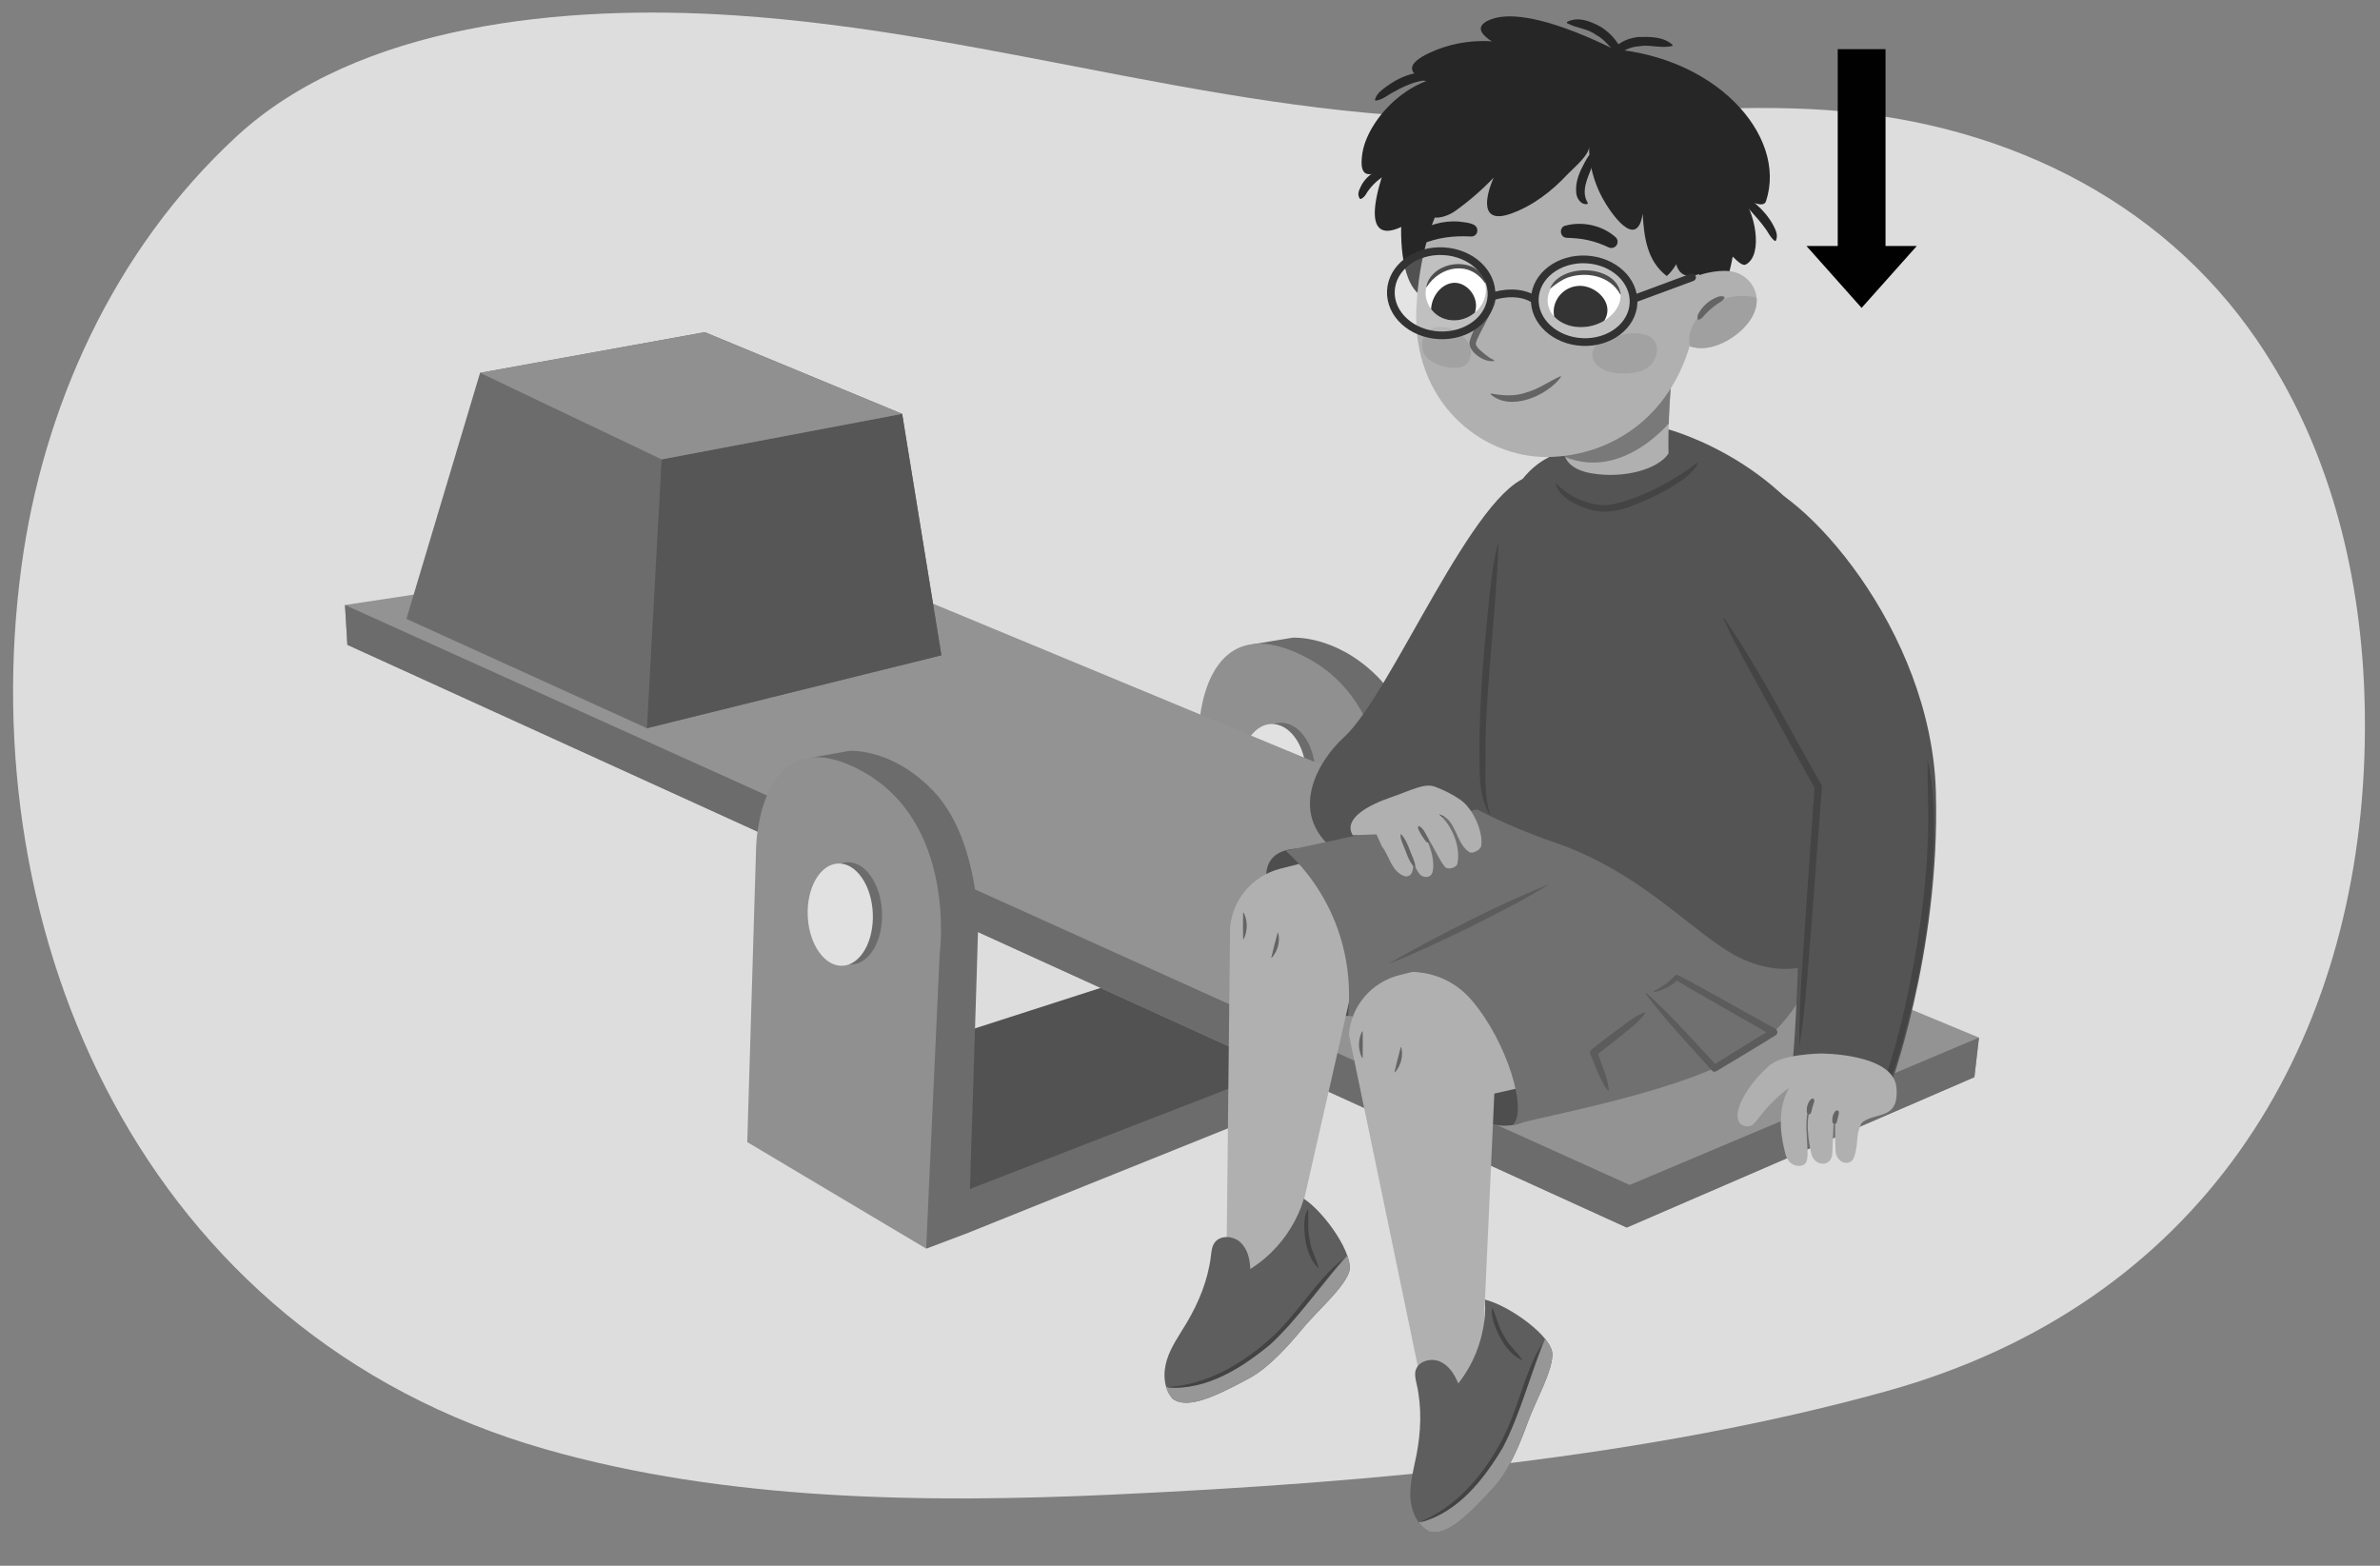 <?xml version="1.0" encoding="UTF-8"?><svg id="a" xmlns="http://www.w3.org/2000/svg" width="380" height="250" xmlns:xlink="http://www.w3.org/1999/xlink" viewBox="0 0 380 250"><rect x="0" y="0" width="380" height="250" fill="#808080" stroke="none"/><defs><clipPath id="b"><path d="M208.16,191.39c3.44,2.24,8.19,9.15,7.21,11.8s-5.07,6.13-7.35,8.89c-2.26,2.73-5.36,6.24-8.52,7.96-5.79,3.14-9.88,4.93-12.22,3.35-1.51-1.63-1.63-4.15-.97-6.26,.66-2.11,1.98-3.95,3.12-5.85,1.97-3.3,3.45-6.93,3.91-10.74,.09-.73,.15-1.5,.57-2.1,.88-1.28,3-1.15,4.14-.08s1.51,2.65,1.58,4.26c6.94-4.37,8.53-11.22,8.53-11.22Z" fill="#5e5e5e"/></clipPath><clipPath id="c"><path d="M237.07,207.5c4,.98,10.82,5.93,10.79,8.76s-2.7,7.44-3.92,10.8c-1.21,3.32-2.94,7.65-5.34,10.3-4.4,4.86-7.64,7.89-10.39,7.18-1.98-1.04-2.94-3.37-3.03-5.58s.53-4.38,.96-6.55c.74-3.76,.9-7.67,.05-11.41-.16-.72-.36-1.46-.17-2.17,.4-1.5,2.44-2.07,3.88-1.44,1.43,.63,2.32,2,2.93,3.5,5.07-6.41,4.25-13.39,4.25-13.39Z" fill="#5e5e5e"/></clipPath><clipPath id="d"><path d="M267.33,56.44s-1.08,7.71-.93,15.98c-1.74,2.56-7.16,4.02-12.25,3.16-6.6-1.11-4.06-6.25-4.06-6.25l2-15.49,15.24,2.59Z" fill="#b0b0b0"/></clipPath><clipPath id="e"><path d="M252.9,43.4c3.66,.27,5.61,1.58,5.83,3.58,.26,2.29-2.38,5.16-6.14,5.26-3.1,.08-5.56-1.86-5.49-4.38,.07-2.52,2.73-4.68,5.8-4.45Z" fill="#fff"/></clipPath><clipPath id="f"><path d="M233.23,42.41c-3.07,.17-4.92,1.42-5.47,3.38-.64,2.26,1.01,5.16,4.09,5.36,2.54,.16,4.93-1.69,5.34-4.18,.41-2.49-1.38-4.7-3.96-4.55Z" fill="#fff"/></clipPath><clipPath id="g"><path d="M267.08,47.52c.91-2.47,3.86-3.76,6.55-4.14,1.13-.16,2.29-.22,3.36,.08,2.02,.56,3.49,2.45,3.49,4.48,0,2.3-1.7,4.41-3.7,5.8-1.36,.95-2.93,1.67-4.58,1.82s-3.36-.36-4.39-1.53" fill="#b0b0b0"/></clipPath></defs><path d="M377.5,110.54c.13,3.61,.13,7.23-.01,10.82-1.77,46.14-25.9,86.84-76.47,100.82-37.92,10.48-80.77,14.51-123.59,16.47-29.32,1.34-61.39,1.04-90.4-7.27C22.48,212.89-4.46,148.98,3.42,90.48c3.39-25.17,14.57-50.44,34.33-68.68C57.23,3.82,89.97,.67,117.15,2.44c42.65,2.79,81.97,17.54,124.97,16.46,16.13-.4,31.43-2.25,47.12-1.47,29.81,1.47,55.7,14.27,71.15,36.93,11.38,16.69,16.37,36.45,17.11,56.19Z" fill="#ddd"/><g><polygon points="154.63 196.82 227.89 167.36 189.75 153.22 123.06 176.02 154.63 196.82" fill="#6c6c6c"/><polygon points="152.77 190.65 228.26 161.38 189.75 153.22 130.33 172.36 152.77 190.65" fill="#525252"/></g><g><path d="M200.1,102.86l6.26-1.04s6.79-.5,13.45,6.09c6.66,6.58,7.1,18.78,7.1,19.75s-1.55,46.46-1.55,46.46l-6.75,2.4-18.5-73.66Z" fill="#6c6c6c"/><path d="M190.03,160.54l1.42-44.39s.49-19.25,16.36-11.56c15.87,7.69,12.94,27.74,12.94,27.74l-2.16,44.19-28.57-15.98Z" fill="#909090"/><g><ellipse cx="204.77" cy="123.08" rx="5.2" ry="7.68" transform="translate(-6.06 10.7) rotate(-2.95)" fill="#6c6c6c"/><ellipse cx="203.3" cy="123.27" rx="5.2" ry="7.68" transform="translate(-6.07 10.63) rotate(-2.95)" fill="#e1e1e1"/></g></g><g><polygon points="55.08 96.6 124.3 86.15 315.97 165.67 315.24 171.99 259.73 196 55.46 102.96 55.08 96.6" fill="#939393"/><polygon points="55.08 96.6 55.46 102.96 259.73 196 315.24 171.99 315.97 165.67 260.2 189.2 55.08 96.6" fill="#6c6c6c"/></g><g><g><g><path d="M244.57,75.97c-9.1,1.64-22.44,34.95-30.03,41.79-3.94,3.55-9.62,12.58-.44,18.74,11.58,7.77,25.71-3.95,26.42-11.31,.71-7.36,5.39-46.04,4.89-47.17s-.84-2.04-.84-2.04Z" fill="#545454"/><path d="M209.79,135.68s-10.18-2.14-7.02,7.57c2.55,7.83,1.38,7.96,4.3,9.97,3.48,2.4,1.94,9.9,8.17,8.97,6.23-.93,11.17-12.51,11.17-12.51l-3.63-15.75-7.35,.02" fill="#4e4e4e"/><path d="M254.41,126.08l-49.96,12.61c-4.46,1.13-7.7,4.94-8.05,9.47l-.62,57.4,7.05-.72,4.68-10.21,8.44-37.12,43.98-9.05-5.52-22.38Z" fill="#b0b0b0"/><path d="M198.48,149.97c-.03-1.06-.02-3.2,0-4.26,.17,0,.23,.41,.32,.53,.16,.5,.27,1.08,.26,1.6,0,.52-.11,1.1-.27,1.6-.09,.13-.15,.53-.32,.53h0Z" fill="#646464"/><path d="M204.06,148.9c.29,1.03,.11,2.17-.38,3.12-.17,.3-.39,.68-.64,.91,0,0-.06-.02-.06-.02,.23-1.01,.74-3.03,1.02-4.02,0,0,.06,.02,.06,.02h0Z" fill="#646464"/><g><g><path d="M208.16,191.39c3.44,2.24,8.19,9.15,7.21,11.8s-5.07,6.13-7.35,8.89c-2.26,2.73-5.36,6.24-8.52,7.96-5.79,3.14-9.88,4.93-12.22,3.35-1.51-1.63-1.63-4.15-.97-6.26,.66-2.11,1.98-3.95,3.12-5.85,1.97-3.3,3.45-6.93,3.91-10.74,.09-.73,.15-1.5,.57-2.1,.88-1.28,3-1.15,4.14-.08s1.51,2.65,1.58,4.26c6.94-4.37,8.53-11.22,8.53-11.22Z" fill="#5e5e5e"/><g clip-path="url(#b)"><path d="M184.66,221.16c4.09,1.04,6.98-.08,10.83-2.01,2.92-1.46,5.63-3.3,8.04-5.49,4.6-4.18,8.06-9.36,12.24-13.91,.57-.62,1.78,.07,1.45,.86-3.02,7.14-8.4,13.8-14.45,18.68-5.08,4.1-13.19,8.56-19.46,4.32-1.8-1.21-.82-3.01,1.36-2.45Z" fill="#979797"/></g></g><path d="M214.54,200.94c-3.93,4.54-7.24,9.57-11.67,13.68-4.54,3.76-10.17,7.37-16.3,6.92-.05,0-.05-.08,0-.08,6-.42,11.39-3.48,15.83-7.35,4.51-3.81,7.63-9.67,12.13-13.16h0Z" fill="#434343"/><path d="M208.86,193.15c.11,1.64-.13,3.18,.25,4.78,.16,1.64,1.11,3.06,1.45,4.61-1.83-1.71-2.32-4.56-2.32-6.98,.04-.83,.09-1.68,.54-2.43,.02-.03,.08-.02,.08,.02h0Z" fill="#434343"/></g><path d="M250.44,126.09l-45.2,9.75s11.59,9.15,10.01,26.36c28.76,3.68,39.53-5.74,39.53-5.74l21.33-25.87-25.66-4.5Z" fill="#707070"/><path d="M234.08,154.55s-10.18-2.14-7.02,7.57c2.55,7.83,1.38,7.96,4.3,9.97,3.48,2.4,3.88,8.49,10.11,7.55,6.23-.93,9.23-11.09,9.23-11.09l-3.63-15.75-7.35,.02" fill="#4e4e4e"/><path d="M273.38,143.09l-49.96,12.61c-4.46,1.13-7.7,4.94-8.05,9.47l11.17,53.77,10.84,12.18-.43-20.4,1.64-36.11,40.31-9.14-5.52-22.38Z" fill="#b0b0b0"/><path d="M217.57,164.67c.03,1.06,.02,3.2,0,4.26-.17,0-.23-.41-.32-.53-.16-.5-.27-1.08-.27-1.6,0-.52,.11-1.1,.27-1.6,.09-.13,.15-.53,.32-.53h0Z" fill="#646464"/><path d="M223.72,167.19c.29,1.03,.11,2.17-.38,3.12-.17,.3-.39,.68-.64,.91,0,0-.06-.02-.06-.02,.23-1.01,.74-3.03,1.02-4.02,0,0,.06,.02,.06,.02h0Z" fill="#646464"/><path d="M268.87,130.95l-18.67,9.55-28.56,15.01s7.85-2.18,13.31,4.17c5.69,6.61,9.1,17.94,6.52,19.96,7.85-2.18,32.92-6.27,41.72-14.85,11.52-11.23,5.92-24.56,5.92-24.56l-20.24-9.28Z" fill="#707070"/><path d="M251.82,71.87s-12.55-.71-13.45,20.57c-1.63,38.59-3.04,36.5-3.04,36.5,0,0,4.89,2.83,12.86,5.56,14.17,4.86,22.39,14.79,29.27,18.26,9.25,4.67,16.36,.04,19.24-4.51,4.54-14.2,2.6-30.43-1.34-52.42-6.85-21.65-29.29-27.36-29.29-27.36l-14.25,3.4Z" fill="#545454"/><path d="M222.03,153.66c8.14-4.56,16.96-9.12,25.38-12.52-3.93,2.49-8.32,4.64-12.44,6.77-3.07,1.46-6.47,3.11-9.6,4.48-1.1,.44-2.18,.94-3.3,1.36-.05,.02-.1-.06-.04-.09h0Z" fill="#5c5c5c"/><path d="M239.23,87c-.35,10.77-1.9,21.45-2.06,32.23,.09,3.51-.33,7.21,.68,10.59,.04,.07-.07,.14-.11,.07-1.84-3.18-1.42-7.14-1.54-10.68,.03-3.61,.2-7.2,.41-10.8,.26-3.59,.59-7.17,.95-10.75,.36-3.58,.69-7.16,1.54-10.68,.01-.07,.14-.06,.13,.02h0Z" fill="#444"/><g><g><path d="M237.07,207.5c4,.98,10.82,5.93,10.79,8.76s-2.7,7.44-3.92,10.8c-1.21,3.32-2.94,7.65-5.34,10.3-4.4,4.86-7.64,7.89-10.39,7.18-1.98-1.04-2.94-3.37-3.03-5.58s.53-4.38,.96-6.55c.74-3.76,.9-7.67,.05-11.41-.16-.72-.36-1.46-.17-2.17,.4-1.5,2.44-2.07,3.88-1.44,1.43,.63,2.32,2,2.93,3.5,5.07-6.41,4.25-13.39,4.25-13.39Z" fill="#5e5e5e"/><g clip-path="url(#c)"><path d="M224.99,243.29c4.21-.37,6.56-2.37,9.53-5.46,2.25-2.34,4.19-4.97,5.72-7.82,2.92-5.46,4.43-11.48,6.83-17.15,.32-.77,1.7-.52,1.65,.34-.43,7.73-3.25,15.77-7.3,22.37-3.4,5.53-9.53,12.41-16.88,10.48-2.1-.55-1.79-2.56,.45-2.76Z" fill="#979797"/></g></g><path d="M246.32,214.4c-2.17,5.57-3.59,11.4-6.37,16.73-3.01,5.04-7.1,10.3-13.02,11.89-.05,.01-.07-.06-.03-.08,5.5-2.36,9.56-7.02,12.44-12.14,2.96-5.07,3.92-11.63,6.98-16.4h0Z" fill="#434343"/><path d="M238.33,208.93c.65,1.51,.96,3.05,1.85,4.43,.71,1.49,2.09,2.51,2.93,3.86-2.3-1-3.73-3.53-4.54-5.81-.25-.79-.49-1.62-.32-2.47,0-.04,.07-.05,.08-.01h0Z" fill="#434343"/></g><g><path d="M278.87,76.31c8.83,1.44,29.48,24.2,30.22,50.12,.74,25.92-7.62,48-7.62,48,0,0-9.99,.35-15.56-2.44,1.41-8.34,1.67-44.38,1.67-44.38,0,0-22.05-29.99-19.19-40.29l2.86-10.3" fill="#545454"/><path d="M275.28,98.7c5.87,8.52,10.48,17.82,15.63,26.78,0,0-.01,.17-.01,.17l-1.57,20.68c-.59,6.88-.93,13.97-2.03,20.72-.09-6.86,.57-13.89,.99-20.79,0,0,1.43-20.69,1.43-20.69l.07,.33c-2.53-4.47-4.96-8.99-7.45-13.48-2.47-4.5-5.03-8.96-7.18-13.63-.05-.07,.07-.16,.12-.09h0Z" fill="#444"/><path d="M298.09,172.09c1.05,.12,2.08,.31,3.08,.62-.13-.08-.36-.04-.45,.06-.04,.05,.01-.03,.02-.04,0,0,.07-.16,.07-.16,1.47-3.94,2.49-8.07,3.43-12.17,1.87-8.53,3.22-17.2,3.55-25.94,.21-4.37-.06-8.86-.04-13.18,1.04,4.23,1.08,8.82,1,13.21-.24,8.81-1.47,17.57-3.5,26.14-.98,4.01-1.97,8.05-3.48,11.9-.08,.18-.24,.56-.36,.72-.1,.18-.39,.32-.61,.2,0,0,.06,.02,.06,.02-.97-.35-1.9-.76-2.8-1.26-.06-.04-.03-.14,.04-.13h0Z" fill="#444"/></g><path d="M248.47,77.21c2.14,2.17,5.32,3.62,8.37,3.43,4.12-.76,8.1-2.72,11.63-4.97,.94-.53,1.81-1.33,2.68-1.88-.35,1.04-1.35,1.88-2.18,2.57-2.66,1.97-5.66,3.39-8.75,4.55-2.07,.78-4.53,1.1-6.68,.35-2.08-.68-4.42-1.78-5.19-3.99-.02-.07,.08-.12,.12-.06h0Z" fill="#444"/><g><path d="M215.99,133.36c-1.66-2.73,2.85-4.95,6.03-6.03,3.18-1.08,5.38-2.36,7.09-1.72,1.44,.54,2.86,1.25,4.1,2.12,2,1.41,3.67,5.14,3.27,7.38-.1,.58-1.37,1.27-1.87,.95-2.18-1.41-2.03-4.91-4.45-5.91-.14-.06-.28-.11-.42-.16,2.27,1.97,3.47,5.35,2.96,7.88-.14,.72-1.57,1.05-1.99,.55-1.18-1.42-1.95-3.83-3.29-5.21,.32,.56,.54,1.2,.77,1.79,.46,1.18,.89,3.07,.51,4.32-.25,.8-1.2,.89-1.82,.44-.53-.38-.85-1.32-1.21-1.92,.02,.37-.1,1.1-.21,1.42-.14,.44-.72,.81-1.22,.63-2.1-.74-2.38-3.22-3.61-4.76l-.85-1.91-3.81,.14Z" fill="#b0b0b0"/><path d="M225.86,138.53c-1.03-1.07-1.34-2.56-1.93-3.88-.16-.45-.37-.89-.31-1.43l.08-.03c1.01,1.08,1.34,2.56,1.93,3.88,.16,.45,.39,.88,.31,1.43l-.08,.03h0Z" fill="#646464"/><path d="M228.08,134.58c-.38-.07-.48-.32-.64-.52-.31-.42-.58-.86-.82-1.33-.08-.16-.37-.66-.11-.85,.7,.23,1.09,1.25,1.46,1.85,.08,.16,.38,.65,.11,.85h0Z" fill="#646464"/></g><g><path d="M264.07,158.31c2.15-.67,3.66-2.25,3.66-2.25l15.46,8.73-9.45,5.78-10.9-11.92" fill="#707070"/><path d="M264.05,158.24c1.27-.59,2.46-1.44,3.38-2.46,.12-.14,.32-.17,.47-.09,2.65,1.35,5.22,2.84,7.82,4.27,0,0,7.76,4.32,7.76,4.32,.39,.2,.4,.8,.02,1.02-3.13,1.96-6.31,3.83-9.47,5.74-.23,.14-.52,.09-.69-.1-3.17-3.56-7.79-8.42-10.55-12.24-.05-.07,.04-.16,.11-.1,1.02,.89,1.99,1.83,2.95,2.78,1.95,1.9,6.39,6.77,8.3,8.83,0,0-.69-.1-.69-.1,3.14-1.93,6.26-3.92,9.43-5.81l.02,1.02-7.7-4.41c-2.56-1.48-5.15-2.91-7.67-4.47l.5-.07c-1.14,.99-2.46,1.74-3.93,2.03-.08,.02-.12-.11-.04-.14h0Z" fill="#5c5c5c"/></g><path d="M262.67,161.77c-.83,1.34-2.61,2.56-3.79,3.57-1.34,1.09-2.7,2.15-4.08,3.19l.19-.67,1.11,3.05c.37,1.02,.7,2.05,.77,3.18,0,.07-.09,.11-.14,.05-1.25-1.51-2.03-4.1-2.83-5.87-.1-.24-.02-.51,.17-.66,1.95-1.57,4.18-3.22,6.21-4.71,.71-.5,1.44-.96,2.31-1.25,.07-.02,.13,.06,.09,.12h0Z" fill="#5c5c5c"/></g><g><g><path d="M267.33,56.44s-1.08,7.71-.93,15.98c-1.74,2.56-7.16,4.02-12.25,3.16-6.6-1.11-4.06-6.25-4.06-6.25l2-15.49,15.24,2.59Z" fill="#b0b0b0"/><g clip-path="url(#d)"><path d="M248.45,58.89l18.11-4.41,.81,12.06s-9.6,12.82-20.83,4.53l1.92-12.17Z" fill="#797979"/></g></g><g><path d="M228.37,47.74c-4.53-.54-4.79-8.94-4.63-12.32-.42,.62-.76-.06-1.49,.24-1.99-1.17-.8-4.58-.28-6.32,1.12-3.78,8.99-22.4,33.43-21.63,18.22,.58,30.09,13.88,26.56,24.43-.41,1.24-2.97-.2-3.89-.71,1.99,1.99,3.61,9.17,.7,10.79-.53,.3-1.31-.46-2.12-1.25-.9,5.15-3.79,12.02-4.73,12.95" fill="#262626"/><path d="M270.82,50.48c-2.18,15.26-13.11,22.46-23.92,22.49-10.22,.03-21.55-8.6-20.75-23.91,.81-15.46,7.69-29.44,24.95-28.89,17.26,.55,21.92,14.91,19.72,30.31Z" fill="#b0b0b0"/><path d="M249.94,36.03c2.73-.74,5.89-.05,8.01,1.84,.41,.37,.43,1,.06,1.4-.3,.33-.77,.41-1.15,.23-1.06-.49-2.13-.89-3.25-1.14-1.11-.26-2.26-.35-3.44-.39-1.12-.02-1.31-1.67-.24-1.95h0Z" fill="#262626"/><path d="M225.96,37.3c1.97-1.41,4.48-2.09,6.91-1.93,1.05,.17,3.37,.16,2.96,1.76-.15,.4-.54,.65-.95,.63-1.37-.07-2.71-.04-4.06,.16-1.34,.19-2.64,.58-3.92,1.08-1.05,.42-1.84-1.05-.93-1.7h0Z" fill="#262626"/><path d="M238.05,62.83c2.01,.36,3.82,.49,5.73-.19,1.94-.55,3.51-1.74,5.38-2.57,0,0,.09,.1,.09,.1-2.21,3.02-8.08,5.6-11.26,2.78,0,0,.07-.12,.07-.12h0Z" fill="#646464"/><g><path d="M252.9,43.4c3.66,.27,5.61,1.58,5.83,3.58,.26,2.29-2.38,5.16-6.14,5.26-3.1,.08-5.56-1.86-5.49-4.38,.07-2.52,2.73-4.68,5.8-4.45Z" fill="#fff"/><g clip-path="url(#e)"><path d="M252.13,45.64c2.19-.06,4.57,1.78,4.52,3.95-.05,2.17-2.51,3.85-4.7,3.91s-3.93-1.65-3.88-3.82c.05-2.17,1.86-3.97,4.05-4.03Z" fill="#010101"/></g></g><path d="M247.52,45.97c1.83-4.03,10.59-3.76,11.25,.99,0,.05-.07,.07-.09,.02-1.6-2.95-5.38-3.68-8.37-2.66-1,.38-1.85,1-2.73,1.7-.03,.03-.09-.01-.07-.05h0Z" fill="#202020"/><g><path d="M233.23,42.41c-3.07,.17-4.92,1.42-5.47,3.38-.64,2.26,1.01,5.16,4.09,5.36,2.54,.16,4.93-1.69,5.34-4.18,.41-2.49-1.38-4.7-3.96-4.55Z" fill="#fff"/><g clip-path="url(#f)"><path d="M232.45,45.16c-1.79-.12-3.54,1.52-3.9,3.66-.36,2.14,.81,3.98,2.6,4.1,1.79,.12,4.12-1.4,4.47-3.54,.36-2.14-1.38-4.1-3.18-4.22Z" fill="#010101"/></g></g><path d="M237.08,45.18c-2.42-3.6-7.11-2.75-9.28,.63-.02,.04-.09,.02-.08-.03,.67-3.17,4.93-4.48,7.62-3.03,.91,.52,1.72,1.35,1.83,2.41,0,.05-.06,.07-.08,.03h0Z" fill="#202020"/><g><path d="M267.08,47.52c.91-2.47,3.86-3.76,6.55-4.14,1.13-.16,2.29-.22,3.36,.08,2.02,.56,3.49,2.45,3.49,4.48,0,2.3-1.7,4.41-3.7,5.8-1.36,.95-2.93,1.67-4.58,1.82s-3.36-.36-4.39-1.53" fill="#b0b0b0"/><g clip-path="url(#g)"><path d="M280.48,47.56c-4.21-1.28-9.59,1.31-10.66,5.67-.18,.73-.17,1.46,.06,2.1,0,1.24,.86,2.43,2.1,2.8,1.68,.51,3.44-.45,4.11-2.01,.62-1.46,1.99-2.42,3.87-2.69,3.25-.47,3.32-5.03,.52-5.88Z" fill="#a0a0a0"/></g></g><path d="M271.08,51.01c-.19-.64,.16-1.05,.43-1.47,.57-.83,1.38-1.51,2.29-1.94,.45-.21,.92-.45,1.51-.2l.04,.13c-.3,.55-.7,.69-1.07,.94-.73,.5-1.39,1.06-2,1.7-.32,.32-.48,.7-1.09,.9,0,0-.12-.06-.12-.06h0Z" fill="#646464"/><path d="M262.73,53.45c-1.64-.46-3.6-.29-5.17,.58-.93,.17-1.88,.45-2.56,1.01-.96,.8-.96,2.13-.26,3,1.52,1.91,5.76,2.01,7.9,.92,2.31-1.18,2.77-4.76,.1-5.51Z" fill="#a2a2a2"/><path d="M234.54,55.01c-.64-1.35-1.91-2.26-3.14-2.61-1.19-.33-2.88-.43-3.83,.91-.54,.77-.63,1.79-.38,2.67,.2,.7,.62,1.19,1.11,1.54,.03,.03,.07,.05,.1,.07,0,0,.02,.01,.03,.02,.04,.03,.09,.06,.13,.09,1.23,.74,2.7,1.14,4.13,1.02,.7-.06,1.41-.33,1.85-1.13,.45-.82,.36-1.84,0-2.59Z" fill="#a2a2a2"/><path d="M229.16,32.3c-2.42,3.21,1.18,2.8,3.15,1.41,2.19-1.55,4.34-3.42,6.18-5.35-1.37,3.1-2.23,7.52,2.73,5.76,3.53-1.25,6.55-3.6,9.07-6.3,.9-.96,3.64-3.16,3.44-4.61-.1,2.83,.78,5.93,2.1,8.37,1.29,2.39,5.53,8.56,6.45,2.54,.2,3.63,.66,7.52,3.82,9.94,.25-.01,5.67-5.24,3.62-17.13-1.74-10.09-13.77-14.98-24.29-14.27-11.09,.75-21.8,4.23-25.23,17.07-3.17,11.86,5.29,6.11,8.97,2.57Z" fill="#262626"/><path d="M270.98,28.13c1.53,1.3,2.93,3.24,3.01,5.27-.77-1.86-1.68-3.67-3.26-4.98-.18-.16,.06-.45,.25-.29h0Z" fill="#262626"/><path d="M267.92,34.82c-1.72,9.45,.8,10.19,4.43,8.53s4.56-16.12,2.53-16.9-8.05,8.66-8.05,8.66l1.09-.29Z" fill="#262626"/><path d="M217.55,24.33c.88-5.54,9.09-15.08,19.92-11.6,10.83,3.47-12.14,13.9-14.65,13.64-2.86,1.01-6.16,3.53-5.28-2.04Z" fill="#262626"/><path d="M260.72,9.46S244.07-.02,237.5,3.33c-6.56,3.35,19.28,10.03,19.28,10.03l3.94-3.89Z" fill="#262626"/><path d="M228.22,8.45c5.49-2.59,13.66-3.2,21.78,2.52,8.12,5.72-11.59,4.94-12.31,4.42s-7.32-.71-8.15-1.5-7.89-2.35-1.31-5.45Z" fill="#262626"/><path d="M258.72,8.99c-1.55-1.04-2.22-2.54-3.83-3.38-1.46-1.11-3.05-1.03-4.71-1.92,0,0,0-.18,0-.18,1.8-.96,3.89-.07,5.51,.84,.81,.53,1.55,1.17,2.14,1.93,.57,.75,1.21,1.53,1.06,2.64l-.17,.07h0Z" fill="#262626"/><path d="M257.59,9.72c-.22,.13-.3-.32-.32-.47-.06-2.11,2.52-3.15,4.25-3.34,1.91-.05,4.02-.09,5.53,1.25,0,0-.05,.18-.05,.18-1.87,.44-3.52-.28-5.33,.05-1.46,.1-2.7,.71-3.63,1.79-.07,.07-.28,.27-.35,.35-.03,.02-.05,.07-.08,.07,0-.01-.02-.02-.03-.02,0,0-.1-.05-.11,0l.11,.14h0Z" fill="#262626"/><path d="M278.12,31.37c.98,0,1.5,.6,2.09,1.08,1.18,1.02,2.23,2.2,2.96,3.6,.35,.69,.77,1.5,.37,2.39l-.18,.03c-.7-.58-.93-1.15-1.33-1.75-.81-1.17-1.79-2.25-2.75-3.32-.49-.56-1.08-.97-1.27-1.9,0,0,.11-.14,.11-.14h0Z" fill="#262626"/><path d="M219.52,15.94c.31-1.09,1.16-1.6,1.92-2.18,1.58-1.14,3.42-2.03,5.41-2.18,.99-.07,2.14,0,2.86,.87,0,0-.07,.17-.07,.17-1.04,.23-1.78,.15-2.64,.28-1.71,.31-3.32,1.12-4.84,1.98-.79,.44-1.44,1.04-2.52,1.19,0,0-.12-.13-.12-.13h0Z" fill="#262626"/><path d="M217.11,31.73c-.46-.72-.12-1.31,.12-1.86,.51-1.12,1.46-2.07,2.59-2.58,.54-.27,1.14-.53,1.84-.16l.05,.17c-.36,.71-.82,.83-1.23,1.14-.82,.58-1.5,1.27-2.08,2.09-.31,.42-.4,.87-1.11,1.24l-.18-.03h0Z" fill="#262626"/><path d="M254.7,24.26c.22,.98-.24,1.61-.5,2.31-.71,1.89-1.84,3.96-.68,5.85,0,0-.08,.16-.08,.16-1.06,.17-1.75-.97-1.78-1.89-.14-1.74,.55-3.25,1.33-4.7,.39-.68,.68-1.39,1.54-1.81l.17,.07h0Z" fill="#262626"/><path d="M238.83,47.47c-.01,1.23-.69,2.1-1.14,3.07l-1.46,2.84c-.23,.46-.46,.96-.58,1.37-.15,.64,1.08,1.5,1.6,1.94,.41,.3,.81,.62,1.31,.8,0,0,0,.14,0,.14-1.49,.35-4.22-1.47-3.92-3.1,.45-1.67,1.33-3.03,2.16-4.48,.57-.92,1.03-1.88,1.91-2.62,0,0,.13,.05,.13,.05h0Z" fill="#646464"/></g></g></g><g><ellipse cx="252.94" cy="48.01" rx="6.6" ry="7.89" transform="translate(192.67 298.32) rotate(-87.21)" fill="#fff" opacity=".2"/><ellipse cx="230.1" cy="46.82" rx="6.72" ry="8.04" transform="translate(172.14 274.37) rotate(-87.21)" fill="#fff" opacity=".2"/><ellipse cx="252.94" cy="48.01" rx="6.6" ry="7.89" transform="translate(192.67 298.32) rotate(-87.21)" fill="none" stroke="#323232" stroke-miterlimit="10" stroke-width="1.23"/><ellipse cx="230.1" cy="46.82" rx="6.72" ry="8.04" transform="translate(172.14 274.37) rotate(-87.21)" fill="none" stroke="#323232" stroke-miterlimit="10" stroke-width="1.23"/><path d="M238.32,47.33s3.53-1.29,6.4,.33" fill="none" stroke="#323232" stroke-linecap="round" stroke-miterlimit="10" stroke-width="1.23"/><line x1="270.16" y1="44.28" x2="261.03" y2="47.66" fill="none" stroke="#323232" stroke-linecap="round" stroke-miterlimit="10" stroke-width="1.23"/></g><g><path d="M290.68,168.21s-6.41,.1-8.2,1.99c2.04,1.71,11.07,12.99,14.49,9.35,2.13-2.27,6.27-.32,5.83-5.86-.43-5.54-12.13-5.48-12.13-5.48Z" fill="#b0b0b0"/><path d="M277.43,178.31c.08,1.57,1.71,1.84,2.48,1.23,.64-.5,1.99-3.04,5.74-5.87-2.29,4.12-.99,8.85-.62,10.44,.54,2.31,2.52,2.3,3.15,1.73,1.17-1.05-.62-6.51,.84-9.65,.29-1.43-1.19-2.76-2.17-1.92-.21,.18-.71-1.07-.85-1.49-.14-.4-.35-.55-.67-.76-.05-.03-.1-.06-.16-.08,.11-.42-1.48-2.82-2.7-1.76-2.92,2.53-5.15,6.06-5.05,8.12Z" fill="#b0b0b0"/><path d="M289.35,176.35c-1.25,1.99-.57,6.16-.11,7.98,.48,1.92,3.26,2.09,3.32-.25,.02-.68,.34-8.23,.34-8.23,0,0-.54,.92-.55,.85-.14-.88-.98-1.46-1.71-1.19-.77,.28-.98,0-1.28,.84Z" fill="#b0b0b0"/><path d="M294.79,175.78c-.73,.87-1.22,.39-1.51,1.55-.41,.48-.28,4.45-.22,6.26,.07,2.26,2.47,2.78,3,1.09,.89-2.84-.08-3.49,1.7-6.29,.93-2.04-1.72-4.07-2.96-2.61Z" fill="#b0b0b0"/><path d="M288.79,177.94c-.37-.21-.3-.47-.31-.71,0-.49,.13-.99,.4-1.4,.09-.2,.48-.59,.75-.34,.12,.38,0,.5-.06,.69-.13,.38-.22,.75-.32,1.14-.04,.17-.07,.58-.45,.63h0Z" fill="#646464"/><path d="M292.87,179.51c-.36-.19-.29-.4-.31-.61-.02-.43,.07-.85,.3-1.23,.11-.18,.25-.44,.63-.34,.21,.24,.1,.55,.06,.66-.07,.27-.15,.7-.23,.98-.03,.15-.09,.52-.46,.54h0Z" fill="#646464"/></g></g><g><polygon points="76.65 59.53 64.89 98.81 103.29 116.27 150.31 104.63 144.04 66.08 112.53 53.04 76.65 59.53" fill="#6c6c6c"/><polygon points="144.04 66.08 105.64 73.35 103.29 116.27 150.31 104.63 144.04 66.08" fill="#565656"/><polygon points="76.65 59.53 105.64 73.35 144.04 66.08 112.53 53.04 76.65 59.53" fill="#909090"/></g><g><path d="M129.38,121l6.26-1.11s6.79-.53,13.45,6.48,7.1,19.98,7.1,21.01-1.55,49.44-1.55,49.44l-6.75,2.55-18.5-78.37Z" fill="#6c6c6c"/><path d="M119.31,182.36l1.42-47.23s.49-20.48,16.36-12.3c15.87,8.18,12.94,29.51,12.94,29.51l-2.16,47.02-28.57-17.01Z" fill="#909090"/><g><ellipse cx="135.64" cy="145.82" rx="5.2" ry="8.17" transform="translate(-6.29 6.12) rotate(-2.52)" fill="#6c6c6c"/><ellipse cx="134.17" cy="146.03" rx="5.2" ry="8.17" transform="translate(-6.3 6.05) rotate(-2.52)" fill="#e1e1e1"/></g></g><g><polygon points="293.42 42.32 293.42 39.14 293.42 39 293.42 38.75 293.42 7.85 301.05 7.85 301.05 38.75 301.05 39 301.05 39.14 301.05 42.32 293.42 42.32" fill="#010101"/><polygon points="297.23 49.16 288.43 39.28 306.04 39.28 297.23 49.16" fill="#010101"/></g></svg>